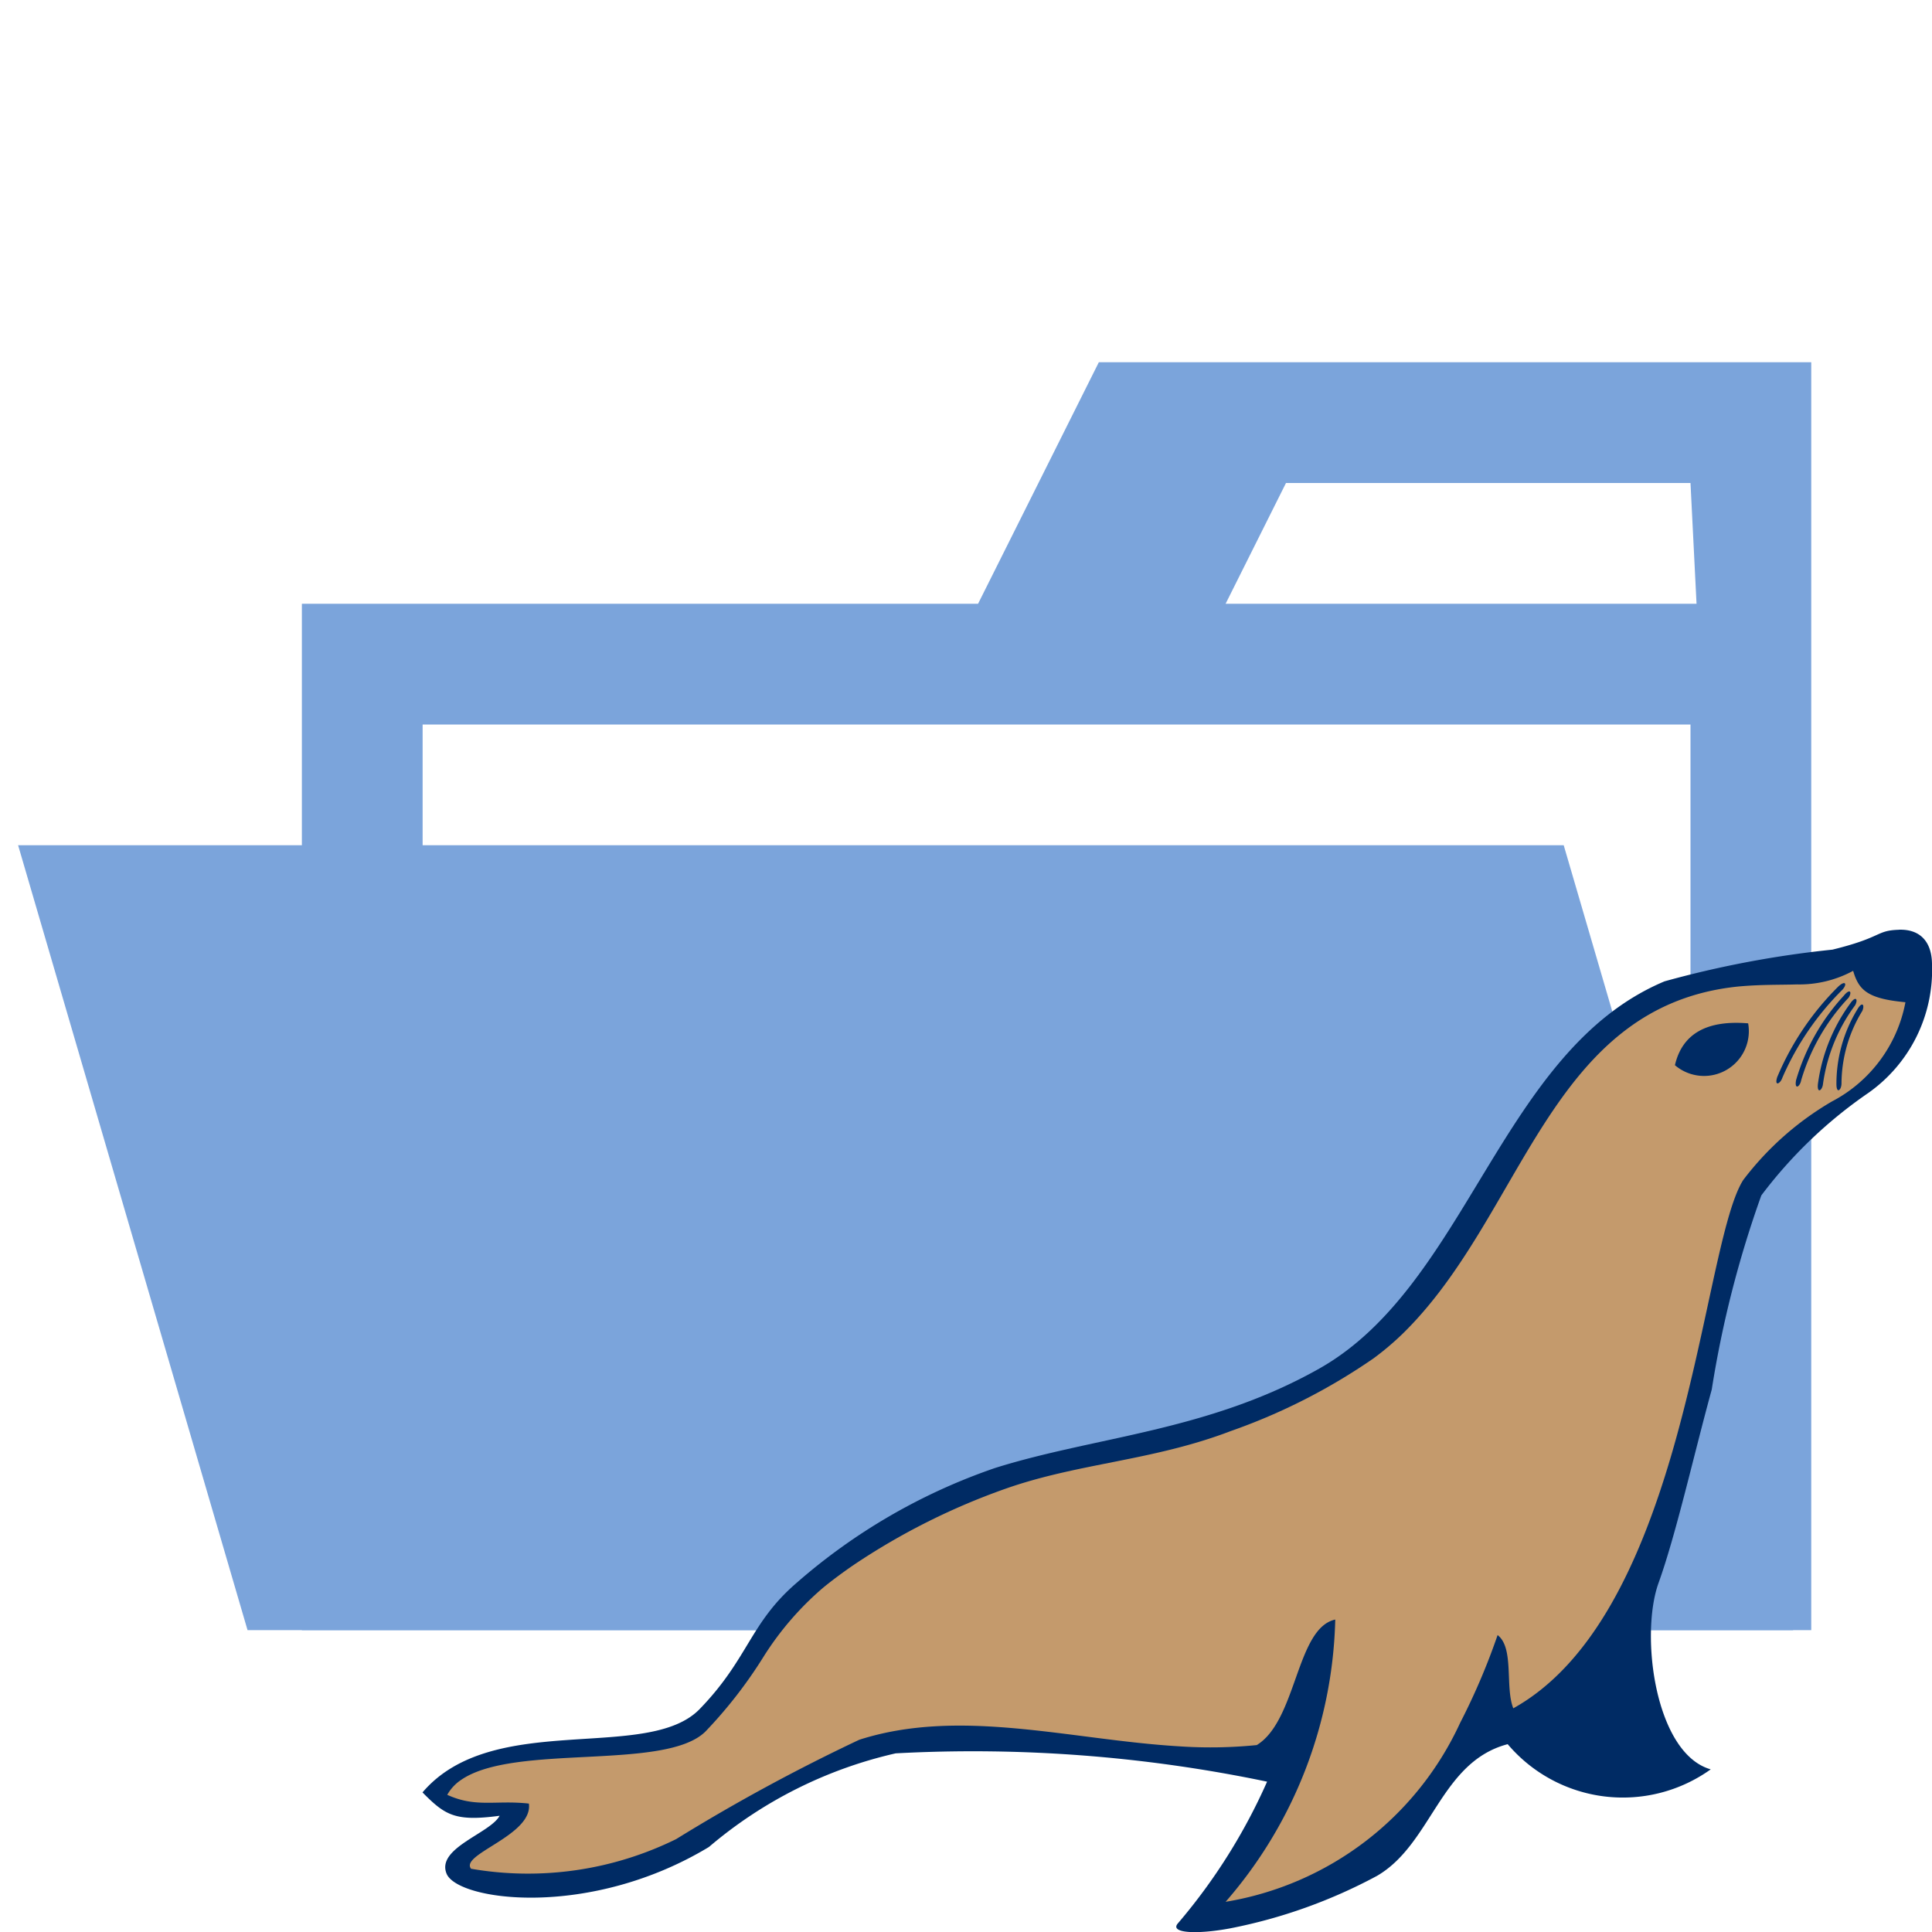 <?xml version="1.0" encoding="utf-8"?><!-- Скачано с сайта svg4.ru / Downloaded from svg4.ru -->
<svg width="800px" height="800px" viewBox="0 0 32 32" xmlns="http://www.w3.org/2000/svg"><title>folder_type_mariadb_opened</title><path d="M27.9,6H18.2l-2,4H5V27H30V6ZM28,24H7V12H28Zm.1-14H20.3l1-2H28l.1,2Z" style="fill:#7ba4db"/><polygon points="25.9 14 0.3 14 4.1 27 29.7 27 25.9 14" style="fill:#7ba4db"/><path d="M31.451,15.4c-.386.012-.264.124-1.1.329a16.885,16.885,0,0,0-2.781.525c-2.71,1.137-3.254,5.021-5.717,6.413-1.842,1.04-3.7,1.123-5.37,1.647a9.825,9.825,0,0,0-3.293,1.907c-.772.666-.792,1.251-1.6,2.085-.863.893-3.429.015-4.592,1.382.375.379.539.485,1.277.387-.153.29-1.054.534-.878.96.186.448,2.364.753,4.345-.443a7.243,7.243,0,0,1,3.093-1.551,23.816,23.816,0,0,1,6.152.469,9.588,9.588,0,0,1-1.473,2.342c-.159.171.319.19.865.087a8.611,8.611,0,0,0,2.429-.869c.91-.53,1.048-1.887,2.164-2.181a2.5,2.5,0,0,0,3.363.417c-.921-.261-1.175-2.221-.865-3.085.294-.818.585-2.126.882-3.206a17.615,17.615,0,0,1,.821-3.215,7.6,7.6,0,0,1,1.776-1.7A2.493,2.493,0,0,0,32,15.964c-.005-.37-.2-.576-.548-.565Z" style="fill:#002b64"/><path d="M7.8,30.952a5.55,5.55,0,0,0,3.4-.491,30.642,30.642,0,0,1,3.032-1.645c1.671-.536,3.5,0,5.29.108a7.693,7.693,0,0,0,1.294-.02c.666-.409.652-1.939,1.3-2.079A7.378,7.378,0,0,1,20.3,31.5a5.21,5.21,0,0,0,3.884-2.963,10.946,10.946,0,0,0,.621-1.455c.278.213.12.862.26,1.213,1.336-.744,2.1-2.443,2.608-4.161.586-1.988.826-4,1.2-4.589a5.007,5.007,0,0,1,1.467-1.3A2.344,2.344,0,0,0,31.56,16.6c-.628-.058-.773-.2-.866-.52a1.873,1.873,0,0,1-.93.225c-.283.009-.595,0-.975.035-3.146.323-3.545,3.79-5.562,5.756a4.729,4.729,0,0,1-.473.4,9.917,9.917,0,0,1-2.369,1.207c-1.289.493-2.515.528-3.725.953a11.156,11.156,0,0,0-2.52,1.264c-.182.125-.354.252-.512.382a5.018,5.018,0,0,0-.981,1.138,7.565,7.565,0,0,1-.964,1.241c-.668.656-3.166.191-4.046.8a.717.717,0,0,0-.229.247c.48.218.8.084,1.352.145.072.524-1.139.835-.96,1.076Z" style="fill:#c49a6c"/><path d="M27.742,17.643a.742.742,0,0,0,1.213-.693C28.263,16.892,27.862,17.127,27.742,17.643Z" style="fill:#002b64"/><path d="M30.846,16.744a2.316,2.316,0,0,0-.345,1.2c0,.109-.082.183-.084.016a2.365,2.365,0,0,1,.344-1.237C30.842,16.58,30.89,16.639,30.846,16.744Z" style="fill:#002b64"/><path d="M30.727,16.65a2.853,2.853,0,0,0-.532,1.3c-.01.108-.1.175-.085.008a2.914,2.914,0,0,1,.534-1.335C30.737,16.487,30.78,16.55,30.727,16.65Z" style="fill:#002b64"/><path d="M30.618,16.526a3.38,3.38,0,0,0-.785,1.367c-.019.107-.113.166-.085,0a3.507,3.507,0,0,1,.79-1.4C30.642,16.364,30.68,16.431,30.618,16.526Z" style="fill:#002b64"/><path d="M30.521,16.388a4.664,4.664,0,0,0-1,1.464c-.034.1-.135.149-.085-.011a4.637,4.637,0,0,1,1.011-1.5c.121-.112.149-.041.075.045Z" style="fill:#002b64"/></svg>